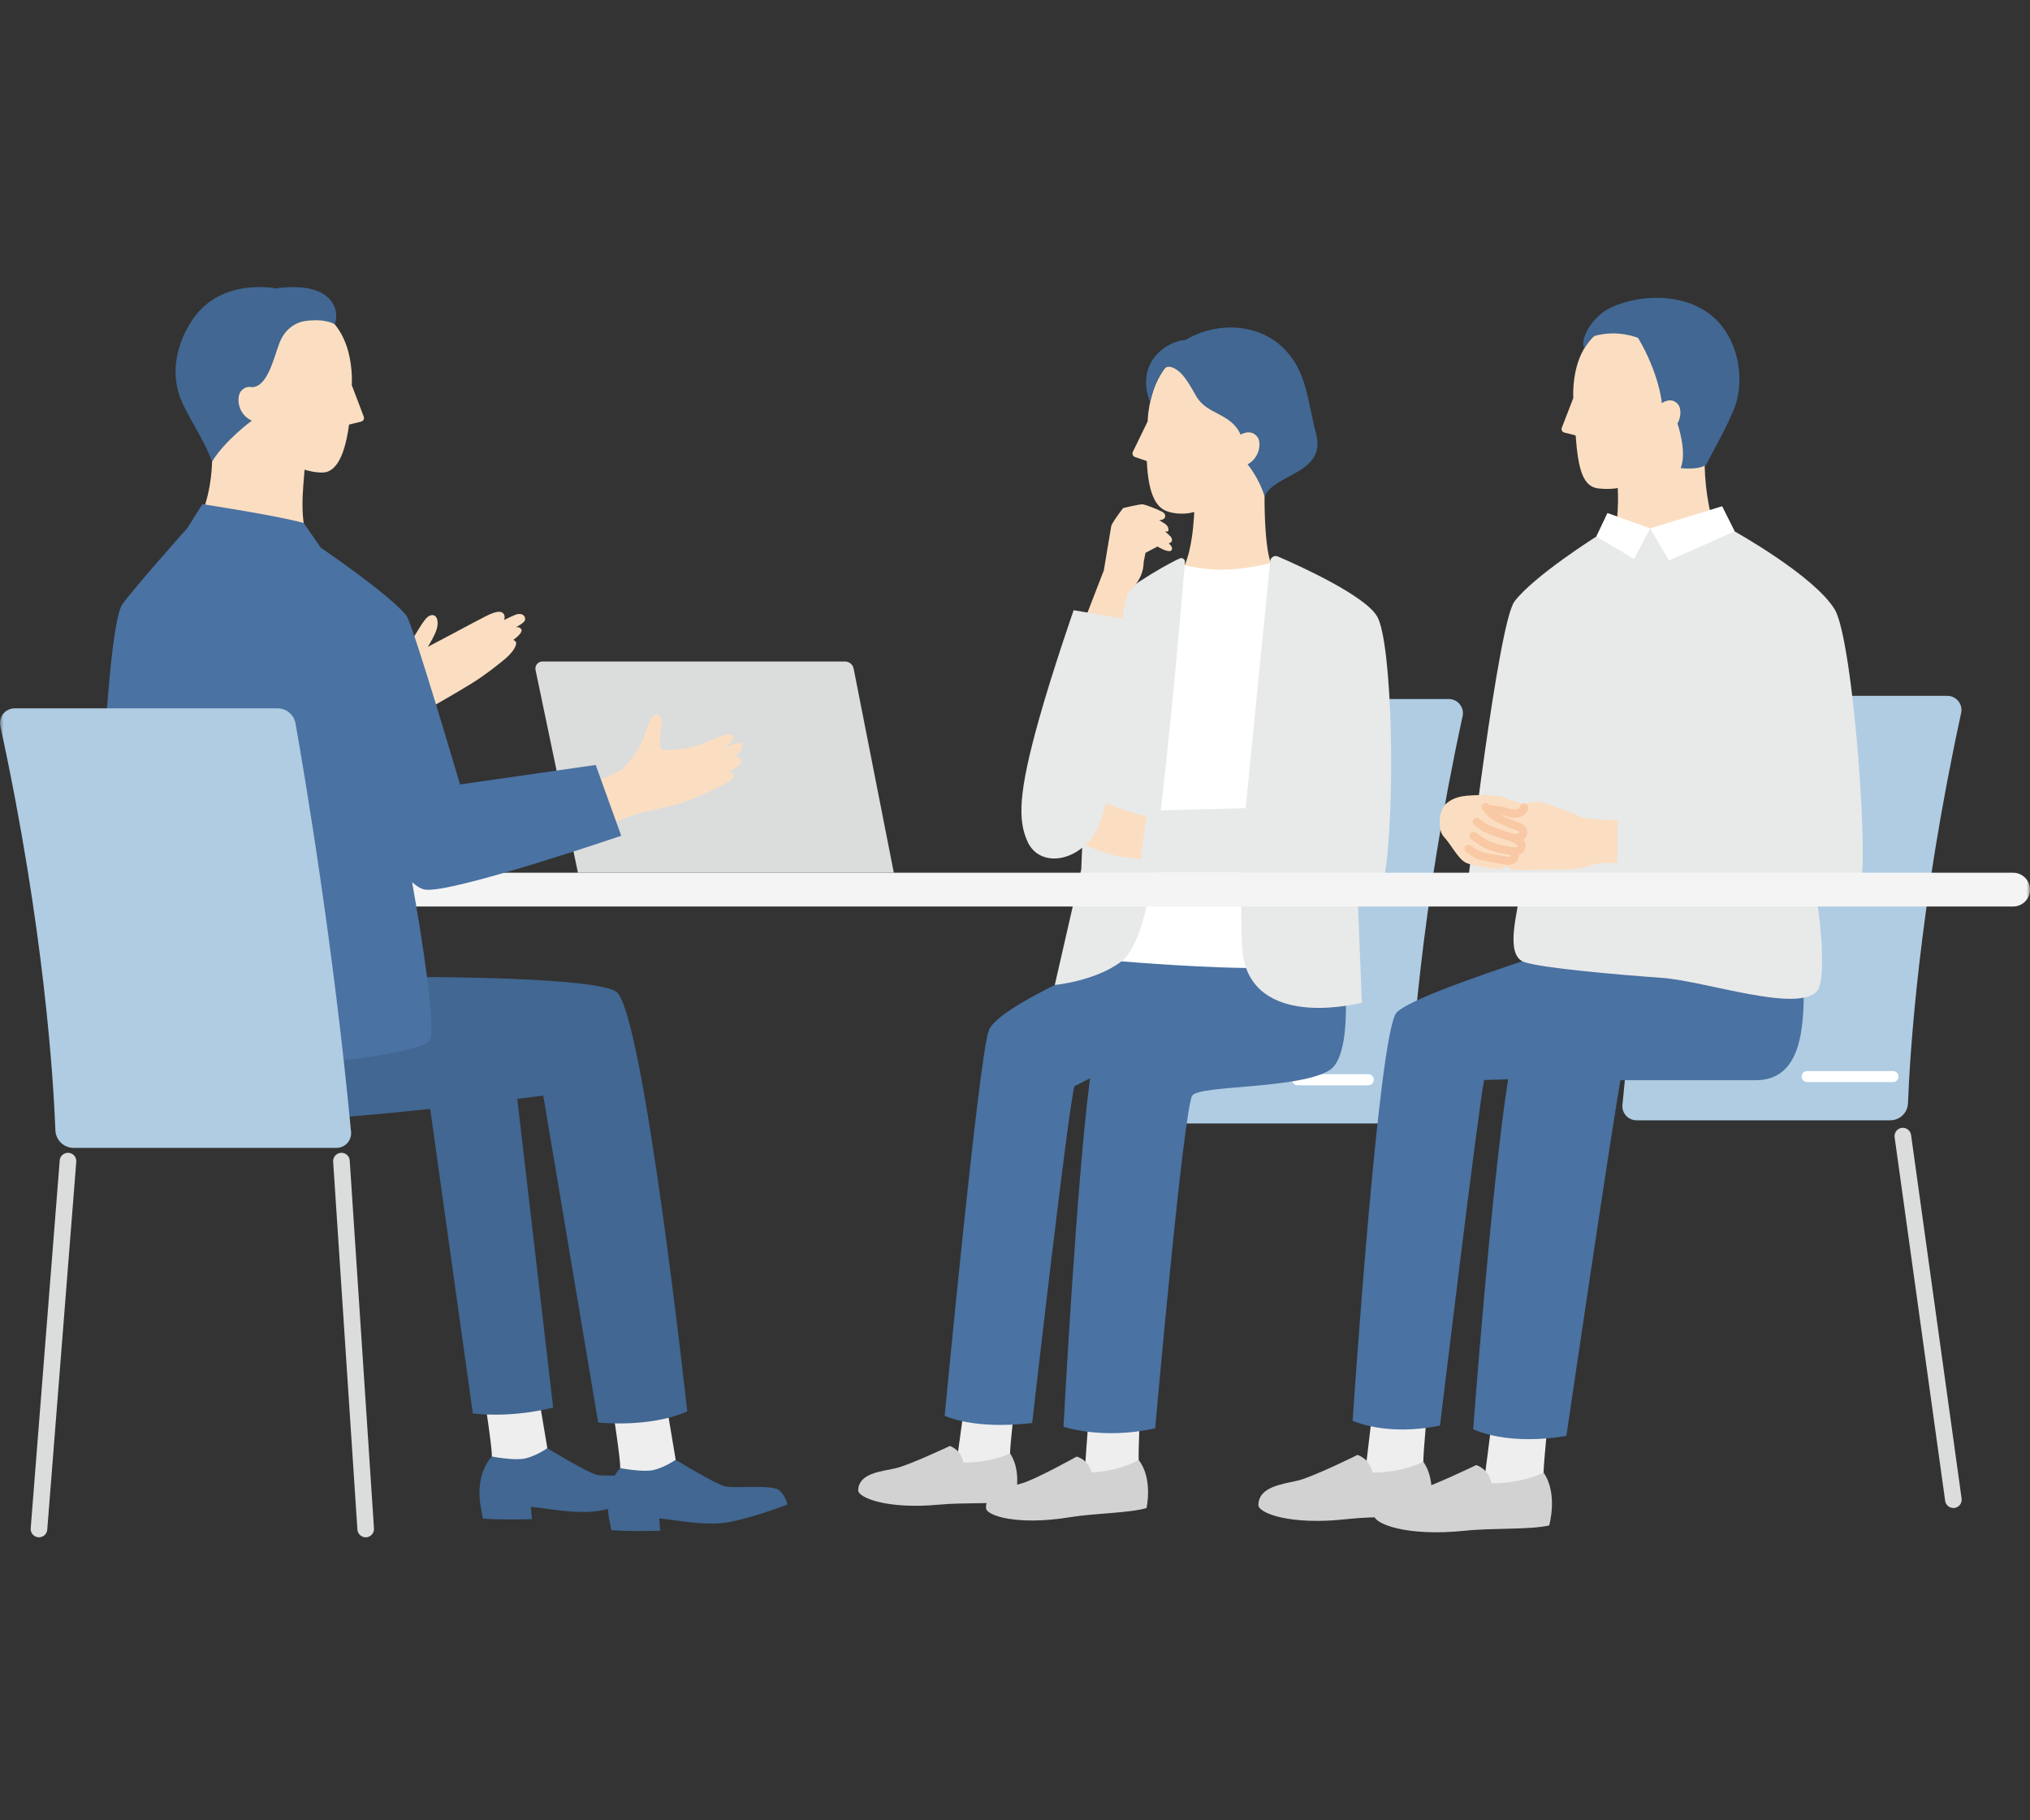 <svg width="290" height="260" viewBox="0 0 290 260" fill="none" xmlns="http://www.w3.org/2000/svg">
<rect x="0" y="0" width="290" height="260" fill="#333333" stroke="none"/>
<mask id="mask0_379_14424" style="mask-type:alpha" maskUnits="userSpaceOnUse" x="0" y="0" width="290" height="260">
<rect width="290" height="260" fill="#D9D9D9"/>
</mask>
<g mask="url(#mask0_379_14424)">
<path d="M201.349 158.04C201.611 151.158 202.879 130.205 208.943 102.29C209.217 101.033 208.256 99.843 206.97 99.843H170.701C169.476 99.843 168.43 100.719 168.217 101.928C166.983 108.898 162.995 132.414 160.557 158.262C160.444 159.446 161.377 160.469 162.566 160.469H198.826C200.182 160.469 201.295 159.398 201.346 158.04H201.349Z" fill="#AFCCE3"/>
<path d="M195.473 155.015H185.365C184.928 155.015 184.575 154.662 184.575 154.224C184.575 153.786 184.928 153.433 185.365 153.433H195.473C195.911 153.433 196.263 153.786 196.263 154.224C196.263 154.662 195.911 155.015 195.473 155.015Z" fill="white"/>
<path d="M181.775 80.898L181.262 84.064L169.546 87.037L168.57 81.997C170.348 79.416 170.588 74.19 170.664 71.818L170.734 65.46L180.739 65.573C180.739 65.573 180.17 78.134 181.775 80.901V80.898Z" fill="#FBDEC1"/>
<path d="M163.946 60.194L161.837 64.535C161.697 64.824 161.84 65.174 162.147 65.278L163.831 65.856C164.059 71.088 165.418 72.385 166.387 72.884C167.062 73.231 168.801 73.654 170.652 73.112C170.652 73.112 174.443 72.059 175.507 70.123C176.571 68.188 176.823 67.561 176.823 67.561C176.823 67.561 184.764 64.456 182.681 56.344C180.751 48.826 173.513 49.142 173.513 49.142C173.513 49.142 165.366 48.564 164.04 59.007C163.989 59.415 163.977 59.811 163.949 60.197L163.946 60.194Z" fill="#FBDEC1"/>
<path d="M164.296 57.467C164.706 55.547 165.372 54.07 166.162 52.932C166.162 52.932 166.582 51.736 168.239 52.904C169.181 53.568 170.005 55.05 170.92 56.633C172.446 59.272 175.841 58.95 177.231 62.085C177.231 62.085 178.726 61.126 179.663 62.465C180.207 63.241 179.964 65.402 178.225 66.325C178.225 66.325 179.808 68.172 180.66 70.906C182.04 67.664 189.475 67.661 188.025 62.018C186.721 56.95 186.694 53.181 183.499 49.87C180.055 46.296 174.045 45.764 169.327 48.57C167.041 48.604 162.019 51.523 164.296 57.47V57.467Z" fill="#416792"/>
<path d="M136.812 207.714L138.095 198.458L145.12 199.07C145.12 199.07 144.211 207.139 144.305 207.599L139.341 211.141L136.167 209.452L136.812 207.714Z" fill="#EEEEEF"/>
<path d="M137.62 208.883C141.566 208.974 144.29 207.592 144.29 207.592C146.138 210.311 144.937 214.347 144.937 214.347C142.369 214.898 137.775 214.569 134.179 214.91C126.701 215.619 122.585 213.902 122.603 212.87C122.646 210.451 125.798 210.18 127.807 209.75C129.817 209.321 135.693 206.533 135.693 206.533C135.693 206.533 137.259 206.999 137.62 208.88V208.883Z" fill="#D2D2D3"/>
<path d="M155.033 209.173L155.717 199.625L162.94 199.771C162.94 199.771 162.56 208.081 162.688 208.543L157.854 212.503L154.495 210.991L155.036 209.17L155.033 209.173Z" fill="#EEEEEF"/>
<path d="M155.939 210.311C159.979 210.135 162.669 208.54 162.669 208.54C164.743 211.191 163.791 215.401 163.791 215.401C161.204 216.14 156.486 216.116 152.832 216.71C145.239 217.942 140.913 216.472 140.861 215.416C140.739 212.938 143.944 212.448 145.968 211.873C147.993 211.298 153.811 208.047 153.811 208.047C153.811 208.047 155.441 208.418 155.942 210.315L155.939 210.311Z" fill="#D2D2D3"/>
<path d="M191.926 136.645H159.544C153.133 139.369 142.25 144.354 141.241 147.21C139.8 151.282 134.954 202.208 134.954 202.208C134.954 202.208 138.924 204.253 147.455 203.252C147.455 203.252 152.726 157.151 153.501 155.148L155.723 154.012C153.832 168.011 151.926 203.778 151.926 203.778C151.926 203.778 157.498 205.708 165.028 204.007C165.028 204.007 169.105 157.918 170.351 156.447C171.601 154.974 185.569 155.565 189.922 152.865C192.157 151.477 192.287 146.083 192.287 143.313L191.923 136.651L191.926 136.645Z" fill="#4A72A2"/>
<path d="M183.481 87.007L182.089 80.244C181.043 80.564 177.793 81.376 174.139 81.376C171.877 81.376 168.336 80.564 168.336 80.564L166.217 87.89L160.225 137.309C160.225 137.309 173.33 138.426 180.93 138.244L183.481 87.01V87.007Z" fill="white"/>
<path d="M158.03 87.038C159.417 84.855 166.162 80.816 168.539 79.763C168.904 79.602 169.312 79.885 169.278 80.286C168.901 84.843 167.092 106.198 165.195 120.93C165.195 120.93 163.983 134.442 160.222 137.309C156.498 140.146 150.683 140.687 150.683 140.687L154.465 124.16C154.465 124.16 155.72 90.669 158.027 87.038H158.03Z" fill="#E8E9E9"/>
<path d="M196.714 88.018C194.917 85.013 185.63 80.813 182.557 79.486C182.067 79.273 181.514 79.599 181.462 80.131C180.979 84.913 178.997 104.616 177.966 115.433C171.002 115.591 163.897 115.811 163.897 115.811L162.678 124.656H177.377C177.288 128.884 177.24 135.13 177.665 137.065C179.888 147.122 194.549 143.211 194.549 143.211L193.932 127.334L197.689 125.898C199.462 115.734 198.902 91.67 196.717 88.015L196.714 88.018Z" fill="#E8E9E9"/>
<path d="M157.702 81.427C157.702 81.427 158.639 75.708 158.745 75.169C158.851 74.634 160.453 72.564 160.453 72.564C160.453 72.564 162.712 72.022 163.202 72.034C163.472 72.04 164.974 72.564 165.98 73.072C166.752 73.462 166.591 74.299 165.588 74.293C165.84 74.439 166.102 74.603 166.424 74.813C166.676 74.978 166.871 75.233 166.916 75.529C166.956 75.772 166.904 76.055 166.406 75.891C166.676 76.11 166.956 76.357 167.229 76.637C167.229 76.637 167.828 77.337 166.968 77.611C167.245 77.872 167.448 78.137 167.439 78.344C167.4 79.148 166.059 78.481 165.363 78.064L163.642 78.962L163.375 80.301C163.393 82.949 161.089 84.678 161.089 84.678L160.168 89.013L155.1 88.16L157.705 81.431L157.702 81.427Z" fill="#FBDEC1"/>
<path d="M157.605 114.492L154.62 120.519C154.62 120.519 157.854 122.023 160.347 122.391C161.146 122.51 162.061 122.637 162.937 122.756L163.785 116.595C162.466 116.282 159.617 115.53 157.605 114.492Z" fill="#FBDEC1"/>
<path d="M153.376 87.156L162.299 88.693C162.299 88.693 159.207 114.849 156.419 119.073C153.632 123.298 148.47 123.825 146.81 120.251C145.372 117.162 145.497 113.172 148.433 102.71C150.422 95.63 153.379 87.156 153.379 87.156H153.376Z" fill="#E8E9E9"/>
<path d="M272.569 157.586C272.831 150.704 274.098 129.751 280.163 101.836C280.436 100.579 279.476 99.389 278.19 99.389H241.921C240.695 99.389 239.65 100.265 239.437 101.474C238.203 108.444 234.214 131.96 231.776 157.808C231.664 158.992 232.597 160.015 233.786 160.015H270.046C271.402 160.015 272.514 158.944 272.566 157.586H272.569Z" fill="#AFCCE3"/>
<path d="M279.053 215.391C278.47 215.391 277.962 214.962 277.88 214.368L270.66 162.438C270.569 161.79 271.022 161.19 271.672 161.099C272.32 161.007 272.919 161.461 273.01 162.112L280.23 214.042C280.321 214.691 279.868 215.29 279.218 215.382C279.163 215.391 279.108 215.394 279.053 215.394V215.391Z" fill="#DBDCDC"/>
<path d="M270.42 154.56H258.169C257.731 154.56 257.379 154.207 257.379 153.769C257.379 153.331 257.731 152.978 258.169 152.978H270.42C270.858 152.978 271.21 153.331 271.21 153.769C271.21 154.207 270.858 154.56 270.42 154.56Z" fill="white"/>
<path d="M195.175 209.07L196.388 198.946L204.064 199.473C204.064 199.473 203.237 208.294 203.347 208.793L197.999 212.759L194.503 210.978L195.172 209.07H195.175Z" fill="#EEEEEF"/>
<path d="M196.078 210.33C200.386 210.348 203.328 208.79 203.328 208.79C205.399 211.718 204.17 216.147 204.17 216.147C201.38 216.801 196.361 216.533 192.442 216.977C184.298 217.9 179.772 216.113 179.772 214.987C179.772 212.345 183.204 211.989 185.387 211.477C187.569 210.966 193.926 207.81 193.926 207.81C193.926 207.81 195.64 208.287 196.078 210.33Z" fill="#D2D2D3"/>
<path d="M245.377 75.697C244.428 74.824 243.601 70.276 243.522 66.514L243.036 59.757L230.524 60.661L231.107 69.719C231.229 71.74 231.174 76.726 229.548 79.222L237.038 83.763L245.377 75.694V75.697Z" fill="#FBDEC1"/>
<path d="M237.449 62.776C235.758 68.559 232.612 70.2 228.393 69.773C226.167 69.548 225.456 67.168 225.091 62.191L223.462 61.78C223.167 61.707 223.003 61.391 223.112 61.105L224.757 56.856C224.751 56.49 224.732 56.119 224.748 55.729C225.176 45.797 232.886 45.703 232.886 45.703C232.886 45.703 239.671 44.833 242.078 51.757C244.674 59.227 237.449 62.773 237.449 62.773V62.776Z" fill="#FBDEC1"/>
<path d="M226.338 49.74C226.748 49.049 227.216 48.477 227.706 48.005C231.171 47.009 234.02 48.273 234.02 48.273C237.096 53.52 237.406 57.593 237.406 57.593C237.406 57.593 238.738 56.573 239.726 57.76C240.142 58.259 240.224 59.477 239.64 60.49C239.64 60.49 241.051 64.59 240.093 66.858C240.093 66.858 242.747 67.19 243.766 66.353C245.033 63.759 245.991 62.405 247.626 58.658C249.14 55.182 248.709 50.09 246.043 46.647C242.033 41.47 234.123 41.884 229.8 44.096C227.627 45.208 225.578 48.364 226.341 49.743L226.338 49.74Z" fill="#416792"/>
<path d="M212.153 210.558L213.485 200.197L221.343 200.803C221.343 200.803 220.419 209.831 220.528 210.345L215.017 214.363L211.451 212.509L212.15 210.558H212.153Z" fill="#EEEEEF"/>
<path d="M257.357 136.646L221.459 135.937C215.348 138.043 201.818 142.359 199.535 144.599C196.936 147.153 193.233 202.924 193.233 202.924C193.233 202.924 198.024 205.216 205.715 203.609C205.715 203.609 211.178 158.272 212.023 154.263L215.443 154.163C213.068 169.126 210.451 204.148 210.451 204.148C216.233 206.635 223.772 205.079 223.772 205.079C223.772 205.079 229.916 163.273 231.493 154.288H250.824C257.5 154.288 257.619 146.456 257.704 141.409L257.354 136.646H257.357Z" fill="#4A72A2"/>
<path d="M213.071 211.855C217.482 211.913 220.513 210.339 220.513 210.339C222.608 213.356 221.313 217.885 221.313 217.885C218.449 218.53 213.311 218.214 209.293 218.637C200.942 219.51 196.321 217.641 196.327 216.488C196.349 213.782 199.869 213.444 202.109 212.942C204.35 212.44 210.889 209.256 210.889 209.256C210.889 209.256 212.643 209.758 213.071 211.855Z" fill="#D2D2D3"/>
<path d="M265.544 127.365C267.27 125.487 264.756 91.384 262.099 87.038C259.148 82.213 247.809 75.904 247.809 75.904L246.012 72.327L235.746 75.471L229.645 73.295L228.061 76.628C228.061 76.628 219.191 82.213 216.361 85.896C214.017 88.946 209.575 127.067 209.575 127.067L217.13 127.365C216.923 129.946 214.838 136.432 217.75 137.416C220.34 138.289 231.08 139.214 237.379 139.668C243.677 140.122 256.904 144.769 259.607 141.519C260.886 139.978 260.105 131.611 259.494 128.211L265.547 127.365H265.544Z" fill="#E8E9E9"/>
<path d="M228.058 76.629L233.442 79.852L235.743 75.472L229.642 73.296L228.058 76.629Z" fill="white"/>
<path d="M247.806 75.904L238.43 80.052L235.743 75.471L246.009 72.327L247.806 75.904Z" fill="white"/>
<path d="M225.809 116.652C225.748 116.621 220.483 114.411 219.337 114.497C218.191 114.582 213.546 116.417 212.84 117.002C212.84 117.002 211.907 117.75 212.156 118.335C212.324 118.727 212.548 118.928 213.135 118.874C212.84 119.114 212.232 119.698 212.436 120.301C212.646 120.922 213.275 121.102 213.771 120.965C213.512 121.312 213.141 121.933 213.372 122.429C213.688 123.11 214.33 122.952 214.807 122.852C214.616 123.966 216.093 124.431 218.017 124.267C219.89 124.109 225.334 124.517 227.022 123.689C227.794 123.308 229.463 123.22 231.046 123.238V117.139C228.943 117.114 226.499 117.008 225.806 116.655L225.809 116.652Z" fill="#FBDEC1"/>
<path d="M217.741 115.328C217.85 114.573 216.567 114.616 215.029 113.973C213.594 113.374 210.071 113.593 209.481 113.66C208.891 113.727 207.636 113.876 206.59 114.783C205.545 115.69 205.316 118.518 206.277 119.534C207.238 120.551 208.25 122.545 209.223 123.108C209.685 123.504 211.697 123.799 212.916 124.018C214.135 124.237 214.737 124.237 214.935 123.778C215.09 123.418 214.923 123.096 214.71 122.864C214.99 122.91 215.236 122.94 215.409 122.956C216.282 123.029 216.668 122.103 216.105 121.583C216.212 121.598 216.309 121.607 216.391 121.616C217.3 121.693 217.695 120.679 217.02 120.174C216.765 119.985 216.418 119.796 216.069 119.629C216.096 119.635 216.123 119.644 216.151 119.65C217.57 120.031 218.181 118.493 216.935 118.073C216.312 117.863 214.929 117.389 213.752 116.716C213.187 116.393 212.755 115.943 212.46 115.559C212.88 115.578 214.245 115.66 215.333 116.025C216.537 116.427 217.631 116.08 217.741 115.325V115.328Z" fill="#FBDEC1"/>
<path d="M216.583 120.294C216.4 120.294 216.206 120.27 216.002 120.215C214.683 119.862 212.269 119.04 211.637 118.608C211.433 118.471 211.102 118.224 210.621 117.856C210.366 117.661 210.32 117.296 210.515 117.043C210.709 116.788 211.074 116.742 211.327 116.937C211.782 117.287 212.108 117.527 212.287 117.649C212.704 117.932 214.844 118.702 216.303 119.095C216.75 119.217 216.984 119.043 217.023 118.909C217.072 118.751 216.826 118.657 216.75 118.629C216.193 118.44 214.713 117.941 213.464 117.226C212.658 116.766 212.096 116.088 211.764 115.601C211.585 115.336 211.655 114.974 211.919 114.794C212.184 114.614 212.546 114.684 212.725 114.949C212.986 115.333 213.424 115.865 214.038 116.215C215.187 116.873 216.592 117.348 217.121 117.527C218.075 117.85 218.315 118.644 218.133 119.244C217.963 119.807 217.385 120.294 216.583 120.297V120.294Z" fill="#F8C9A4"/>
<path d="M216.482 122.203C216.437 122.203 216.391 122.203 216.345 122.197C215.494 122.127 213.202 121.664 212.302 121.22C211.807 120.977 210.956 120.468 210.168 119.887C209.91 119.695 209.855 119.333 210.047 119.074C210.235 118.815 210.6 118.761 210.858 118.952C211.585 119.488 212.384 119.966 212.819 120.179C213.549 120.541 215.698 120.977 216.446 121.04C216.61 121.056 216.732 120.995 216.774 120.885C216.798 120.824 216.798 120.733 216.68 120.642C216.497 120.505 216.236 120.353 215.896 120.188C215.607 120.048 215.488 119.701 215.628 119.412C215.768 119.123 216.114 119.004 216.403 119.144C216.804 119.342 217.133 119.531 217.37 119.71C217.884 120.094 218.075 120.715 217.856 121.296C217.647 121.85 217.105 122.203 216.485 122.203H216.482Z" fill="#F8C9A4"/>
<path d="M215.503 123.542C215.458 123.542 215.412 123.542 215.364 123.536C214.506 123.466 212.239 123.01 211.324 122.772C210.825 122.645 210.247 122.316 209.451 121.713C209.196 121.518 209.147 121.156 209.338 120.9C209.533 120.645 209.895 120.596 210.15 120.788C210.798 121.281 211.278 121.561 211.612 121.649C212.473 121.871 214.695 122.316 215.458 122.38C215.61 122.392 215.719 122.349 215.771 122.255C215.789 122.224 215.826 122.142 215.765 122.054C215.582 121.789 215.649 121.43 215.914 121.247C216.178 121.065 216.537 121.132 216.719 121.397C217.017 121.829 217.039 122.383 216.774 122.836C216.519 123.278 216.038 123.539 215.5 123.539L215.503 123.542Z" fill="#F8C9A4"/>
<path d="M216.324 116.78C215.947 116.78 215.549 116.713 215.148 116.579C214.309 116.299 213.269 116.195 212.725 116.159C212.406 116.137 212.162 115.86 212.184 115.541C212.205 115.221 212.482 114.978 212.801 114.999C213.4 115.039 214.552 115.154 215.515 115.477C216.212 115.708 216.747 115.614 216.993 115.462C217.145 115.367 217.16 115.273 217.163 115.243C217.209 114.926 217.504 114.707 217.82 114.749C218.136 114.795 218.358 115.09 218.312 115.407C218.251 115.833 217.999 116.204 217.601 116.448C217.251 116.664 216.804 116.774 216.321 116.774L216.324 116.78Z" fill="#F8C9A4"/>
<path d="M39.428 129.478C38.099 129.478 37.02 128.397 37.02 127.067C37.02 125.737 38.099 124.656 39.428 124.656H287.592C288.921 124.656 290 125.737 290 127.067C290 128.397 288.921 129.478 287.592 129.478H39.428Z" fill="#F4F4F4"/>
<path d="M82.564 124.657L76.506 95.695C76.375 95.071 76.852 94.483 77.487 94.483H120.718C121.317 94.483 121.834 94.909 121.949 95.497L127.689 124.657H82.561H82.564Z" fill="#DBDCDC"/>
<path d="M73.675 87.795C73.362 87.905 72.736 88.197 71.976 88.571C72.195 88.197 72.034 87.832 72.034 87.832C71.778 87.241 71.058 87.177 69.459 87.987C68.48 88.486 66.531 89.515 65.179 90.243C64.112 90.818 62.197 91.828 61.123 92.391C61.464 91.828 62.175 90.647 62.412 89.774C62.719 88.644 62.376 87.616 61.476 87.905C60.467 88.228 59.634 90.532 57.214 93.862C55.417 96.336 56.156 99.261 56.156 99.261C55.743 100.731 54.435 106.338 54.435 106.338L60.439 107.272L61.892 100.838C61.892 100.838 65.157 98.99 67.389 97.608C69.407 96.358 71.097 94.976 71.991 94.251C73.383 93.119 73.967 91.99 73.654 91.633C73.551 91.515 73.447 91.442 73.329 91.408C74.01 90.897 74.684 90.264 74.475 89.895C74.302 89.597 74.013 89.549 73.703 89.6C74.511 89.144 74.87 88.861 74.97 88.641C75.18 88.191 74.76 87.418 73.672 87.795H73.675Z" fill="#FBDEC1"/>
<path d="M105.357 108.106C105.172 108.045 104.959 108.051 104.789 108.072C104.968 107.972 105.114 107.884 105.215 107.817C106.117 107.208 106.37 106.283 105.64 106.133C105.306 106.063 104.19 106.526 103.296 106.934C104.36 106.249 105.166 105.464 104.543 105.01C103.692 104.389 100.782 106.407 98.186 106.852C95.59 107.299 94.511 107.041 94.511 107.041C94.24 106.852 94.192 105.33 94.414 104.277C94.636 103.224 94.547 102.192 93.891 102.073C92.757 101.872 92.161 105.254 91.507 106.413C90.854 107.57 89.364 109.494 88.857 109.905C88.349 110.316 85.005 111.661 85.005 111.661L86.75 117.898C86.75 117.898 89.924 116.552 91.398 116.151C92.873 115.746 96.49 115.024 97.508 114.656C98.527 114.288 103.941 112.093 104.622 111.174C105.224 110.358 104.418 110.258 104.053 110.249C104.871 109.847 105.534 109.448 105.719 109.15C106.032 108.648 105.753 108.231 105.357 108.103V108.106Z" fill="#FBDEC1"/>
<path d="M78.193 206.856L76.697 197.953L69.128 199.137C69.128 199.137 70.389 207.276 70.255 208.037L75.129 211.139L78.193 206.856Z" fill="#EEEEEF"/>
<path d="M93.058 211.246C92.164 210.348 86.665 210.972 85.279 210.658C83.892 210.345 78.196 206.856 78.196 206.856C78.196 206.856 76.551 207.986 74.973 208.327C73.453 208.655 70.255 208.037 70.255 208.037C67.802 210.783 68.629 214.938 68.629 214.938L68.988 216.901C71.684 217.129 75.992 216.983 75.992 216.983C75.992 216.983 75.882 215.872 75.84 215.227C78.156 215.431 82.199 216.292 85.385 215.82C88.744 215.321 94.149 213.248 94.149 213.248C94.149 213.248 93.952 212.147 93.058 211.249V211.246Z" fill="#416792"/>
<path d="M96.529 208.51L95.034 199.606L87.464 200.79C87.464 200.79 88.726 208.93 88.592 209.691L93.465 212.792L96.529 208.51Z" fill="#EEEEEF"/>
<path d="M111.392 212.899C110.498 212.001 104.999 212.625 103.613 212.311C102.226 211.998 96.53 208.51 96.53 208.51C96.53 208.51 94.885 209.639 93.307 209.98C91.787 210.309 88.589 209.691 88.589 209.691C86.136 212.436 86.963 216.591 86.963 216.591L87.322 218.554C90.018 218.783 94.326 218.636 94.326 218.636C94.326 218.636 94.216 217.525 94.174 216.88C96.49 217.084 100.533 217.946 103.719 217.474C107.078 216.975 112.483 214.902 112.483 214.902C112.483 214.902 112.286 213.8 111.392 212.902V212.899Z" fill="#416792"/>
<path d="M73.776 155.9L79.023 201.055C72.447 202.647 67.547 201.877 67.547 201.877L61.348 157.629L73.776 155.9Z" fill="#416792"/>
<path d="M28.058 74.509C29.067 73.593 30.186 69.907 30.296 65.932L30.919 57.957L44.136 58.992L43.51 67.091C43.37 69.225 42.598 74.847 44.3 77.495L37.105 83.367L28.061 74.509H28.058Z" fill="#FBDEC1"/>
<path d="M36.801 61.184C38.218 66.194 45.018 67.947 46.699 67.402C47.732 67.067 49.17 65.826 49.863 60.645L51.59 60.222C51.903 60.146 52.077 59.811 51.964 59.51L50.252 55.008C50.262 54.621 50.283 54.229 50.268 53.818C49.879 43.32 41.732 43.171 41.732 43.171C41.732 43.171 34.566 42.209 31.98 49.511C29.189 57.388 36.804 61.181 36.804 61.181L36.801 61.184Z" fill="#FBDEC1"/>
<path d="M88.015 141.63C84.808 139.56 61.12 139.563 61.12 139.563L48.967 137.609H18.014L17.57 143.587C17.57 143.587 15.163 158.176 32.706 159.984C40.148 161.016 66.997 157.854 77.609 156.487L85.452 203.179C85.452 203.179 92.705 203.998 98.18 201.602C98.18 201.602 91.897 144.135 88.012 141.63H88.015Z" fill="#416792"/>
<path d="M60.728 127.066C64.525 127.641 88.747 119.374 88.747 119.374L85.099 109.26L65.717 112.045C65.717 112.045 58.989 89.174 58.084 87.975C55.889 85.074 45.83 78.225 45.83 78.225L43.376 74.697C39.674 73.656 28.918 72.01 28.918 72.01L26.745 75.446C26.745 75.446 18.896 84.249 17.458 86.352C15.901 88.626 14.728 106.423 14.141 122.622C13.643 136.386 13.567 148.993 14.044 149.946C15.081 152.019 40.096 152.454 45.83 151.788C45.83 151.788 59.746 150.509 61.358 148.665C62.47 147.392 60.084 132.794 58.874 126.007C59.528 126.591 60.157 126.978 60.728 127.066Z" fill="#4A72A2"/>
<path d="M43.462 45.873C43.462 45.873 41.008 46.156 39.929 48.972C39.078 51.194 38.224 55.279 35.971 55.3C35.503 55.205 34.925 55.272 34.427 55.866C33.764 56.654 33.88 59.147 35.98 60.082C35.98 60.082 32.174 62.864 30.293 65.929C28.982 62.404 26.572 59.184 25.663 56.584C24.41 53.014 25.228 48.966 27.572 45.554C31.667 39.597 39.412 41.195 39.412 41.195C39.412 41.195 42.559 40.653 44.963 41.426C47.118 42.12 48.614 43.986 47.821 46.324C47.821 46.324 46.511 45.413 43.462 45.873Z" fill="#416792"/>
<path d="M7.913 161.44C7.642 154.314 6.332 132.615 0.048 103.711C-0.234 102.409 0.76 101.176 2.091 101.176H39.647C40.914 101.176 41.996 102.083 42.218 103.334C43.495 110.551 47.626 134.904 50.153 161.668C50.268 162.895 49.301 163.954 48.07 163.954H10.524C9.119 163.954 7.967 162.846 7.913 161.44Z" fill="#AFCCE3"/>
<path d="M52.241 219.577C51.621 219.577 51.101 219.096 51.058 218.469L47.593 165.924C47.55 165.27 48.046 164.703 48.699 164.661C49.359 164.618 49.918 165.114 49.961 165.769L53.426 218.314C53.469 218.968 52.974 219.534 52.32 219.577C52.293 219.577 52.265 219.577 52.241 219.577Z" fill="#DBDCDC"/>
<path d="M5.569 219.577C5.538 219.577 5.505 219.577 5.475 219.574C4.821 219.522 4.335 218.95 4.386 218.295L8.53 165.75C8.581 165.096 9.153 164.612 9.807 164.661C10.46 164.712 10.947 165.285 10.895 165.939L6.751 218.484C6.703 219.105 6.183 219.577 5.569 219.577Z" fill="#DBDCDC"/>
</g>
</svg>
